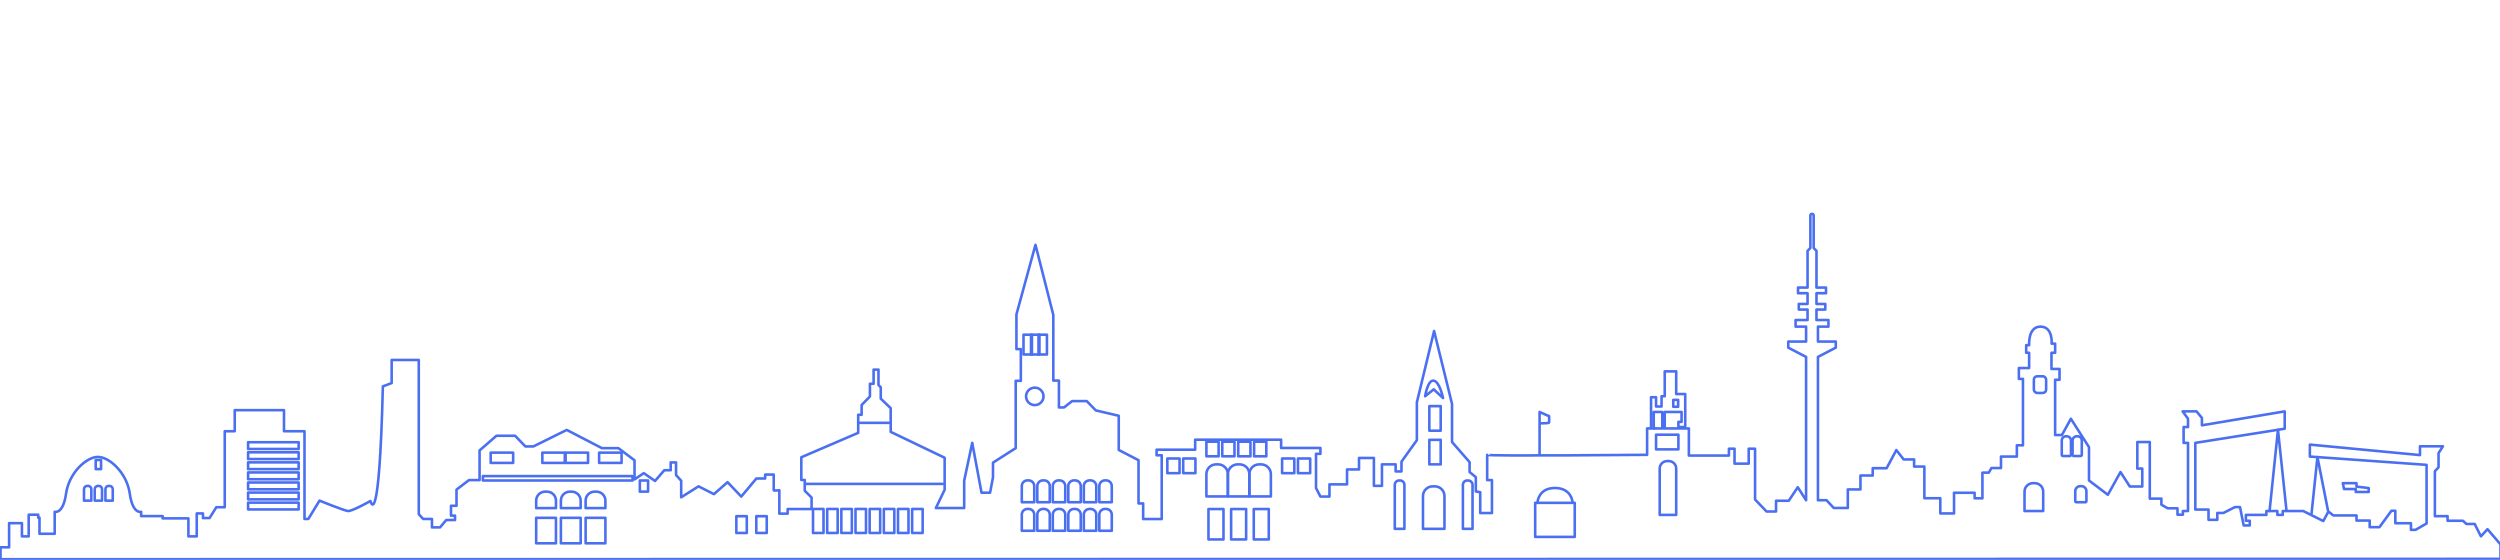 <svg xmlns="http://www.w3.org/2000/svg" id="Ebene_1" data-name="Ebene 1" viewBox="0 0 1920 430"><defs><style>      .cls-1 {        fill: none;        stroke: #4b6ff1;        stroke-linecap: round;        stroke-linejoin: round;        stroke-width: 2px;      }    </style></defs><g id="Kiel"><path class="cls-1" d="m75.21,350.92c8.81,0,22.22,12.19,24.47,28.22,2.25,16.03,8.72,13.92,8.72,13.92v3.31h16.53v1.76h19.76v13.78h6.4v-17.58h4.78v3.52h5.06l5.2-8.3h6.47v-58.37h7.67v-16.17h37.83v16.17h15.75v67.37h2.95l8.58-14.06s18.75,7.6,21.85,7.97,17.25-7.69,17.25-7.69c0,0,6.75,26.77,9.56-88.02l6.75-2.56v-17.72h20.82v118.43l3.38,3.66h6.75v6.47h6.19l4.78-5.63h6.75v-3.38h-3.09v-7.6h4.22v-12.38l9.56-7.31h8.16v-22.79l12.94-11.25h14.35l7.88,8.16h6.19l25.6-12.66,27,13.99h12.66l12.38,9.35v14.63l7.13-4.78,8.63,6,7.13-8.25h4.88v-6h4.13v9.75l3.94,4.31v12.75l13.31-8.44,11.81,6,10.5-9.19,10.5,11.06,11.63-13.88h6.75v-3h6.56v12c0,.56,4.31,0,4.31,0v18h6.38v-3.56h18.38v-8.81l-5.25-5.25v-8.25h-2.63v-17.44l43.69-18.75v-13.88h2.63v-7.5l6.38-6.56v-9.75h2.81v-10.88h3.75v11.81l1.75,1.75v8.75l7.63,7.31v18.19l41.44,19.88v24.57l-6.75,14.06h21.75v-21l6.19-29.07,7.13,38.26h6.56l2.25-11.81v-11.25l17.44-11.13v-51.69h3.94v-24.38h-3.38v-26.63l14.63-53.45,13.69,53.82v50.45h4.31v20.63h3.94l6.19-4.88h11.25l6.94,7.13,17.63,4.13v26.25l15.19,7.88v33.19h3.56v12h14.25v-48.95h-3.94v-4.31h29.63v-7.69h66.01v6.38h30.19v4.5h-3.38v26.25l3.38,6.56h6.94v-9.38h13.5v-11.44h9.19v-8.81h11.44v21.38h6.19v-16.5h10.5v5.44h4.5v-7.5l11.81-16.5v-29.07l13.22-54.76,13.78,55.98v29.25l13.5,15.47v7.6l4.78,3.94v10.97l3.38.56v16.03h9v-25.32h-3.66s0-20.53,0-19.41,122.83,0,122.83,0v-20.25h32.07v20.82h30.76v-5.25h4.31v11.44h10.88v-11.44h4.88v39.01l8.81,9.19h7.31v-8.25h9.75l6.94-10.36,6.38,9.99v-110.08l-13.69-7.13v-4.69h13.69v-11.44h-8.06v-5.06h9.19v-8.06h-6.75v-4.31h6.75v-8.25h-7.31v-4.31h7.31v-28.22l2.16-2.16v-24.99c0-.7.57-1.27,1.27-1.27h0c.7,0,1.27.57,1.27,1.27v24.99s2.16,2.16,2.16,2.16v28.22s7.31,0,7.31,0v4.31h-7.31s0,8.25,0,8.25h6.75v4.31h-6.75s0,8.06,0,8.06h9.19v5.06h-8.06s0,11.44,0,11.44h13.69v4.69s-13.69,7.13-13.69,7.13v110.08s6.61,0,6.61,0l5.49,5.91h10.83v-14.21h9.7v-10.69h9.42v-5.63h10.69l7.45-13.92,5.63,7.17h8.02v5.49h7.88v24.33h12.24v11.67h10.55v-15.89h15.8v4.27h6v-19.69h4.88l2.06-3.56h7.31v-8.81h12.19v-8.63h4.69v-51.01h-3.14v-8.35h7.88v-11.7h-2.25v-5.88h2.25s-.98-14.21,8.72-14.21,8.58,13.08,8.58,13.08h2.67v7.01h-2.81v12.4h6.19v8.3h-3.38v42.48h5.2l6.89-12.52,13.92,21.8v25.6l14.49,10.97,9.7-17.44,7.17,11.11h9.56v-13.78h-3.8v-20.39h9.56v43.46h8.91v4.64l4.88,2.81h7.5v4.88h4.13v-2.81h3.94v-52.32h-3.38v-12.19h3.38v-6.38l-4.13-5.63h10.69l4.13,5.06v5.63l63.57-10.69v13.31l-68.64,10.88v51.2h10.13v7.88h6.75v-5.25h4.69l8.81-4.5h3.94l2.81,14.06h4.69v-3.56h-3v-4.5h15.75v-3h8.44v3h4.13v-3h15.75l15.38,7.69,3.94-7.31,3.75,3h17.82v3.94h10.13v5.06h7.5l9.19-12.56h3v9.56h12v5.06h3.56l8.44-4.88v-45.01l-89.64-6.38v-9.19l84.58,8.06v-6.75h17.63l-3.38,5.25v10.88l-2.81,3v34.51h9.75v3.56h11.81l2.63,2.44h6.38l4.78,9.52,5.06-5.49,9.99,11.67v11.11L.38,429.49v-9.14h6.61v-18.57h9.85v10.13h5.2v-16.6h7.31v2.25h.98v12.38h11.67v-16.88s6.47,2.11,8.72-13.92c2.25-16.03,15.66-28.22,24.47-28.22"></path><polyline class="cls-1" points="1775.28 394.33 1779.79 351.05 1787.85 391.89"></polyline><polygon class="cls-1" points="1799.28 371.08 1809.79 371.08 1809.79 373.7 1819.16 374.83 1819.16 377.83 1809.22 377.83 1809.22 375.58 1800.22 375.58 1799.28 371.08"></polygon><polyline class="cls-1" points="1743.03 392.46 1749.48 330.08 1755.96 391.52"></polyline><path class="cls-1" d="m1561.35,371.08h1.32c3.59,0,6.51,2.92,6.51,6.51v14.87h-14.35v-14.87c0-3.59,2.92-6.51,6.51-6.51Z"></path><path class="cls-1" d="m1597.69,373.37h.79c2.15,0,3.89,1.74,3.89,3.89v7.8c0,.35-.29.64-.64.64h-7.3c-.35,0-.64-.29-.64-.64v-7.8c0-2.15,1.74-3.89,3.89-3.89Z"></path><path class="cls-1" d="m1586.65,335.07h.65c1.77,0,3.21,1.44,3.21,3.21v11.05c0,.49-.4.89-.89.89h-5.29c-.49,0-.89-.4-.89-.89v-11.05c0-1.77,1.44-3.21,3.21-3.21Z"></path><path class="cls-1" d="m1594.95,335.07h.65c1.77,0,3.21,1.44,3.21,3.21v11.05c0,.49-.4.89-.89.89h-5.29c-.49,0-.89-.4-.89-.89v-11.05c0-1.77,1.44-3.21,3.21-3.21Z"></path><rect class="cls-1" x="1562.01" y="288.98" width="9.42" height="12.8" rx="2.55" ry="2.55"></rect><path class="cls-1" d="m1280.41,354.1h1.17c3.17,0,5.74,2.57,5.74,5.74v35.61h-12.66v-35.61c0-3.17,2.57-5.74,5.74-5.74Z"></path><rect class="cls-1" x="1179.02" y="386.17" width="30.38" height="26.16"></rect><path class="cls-1" d="m1180.85,385.47s.7-10.69,13.36-10.69,13.5,10.69,13.5,10.69"></path><rect class="cls-1" x="1271.85" y="333.85" width="17.16" height="11.25"></rect><rect class="cls-1" x="1097.73" y="311.91" width="8.72" height="18.85"></rect><rect class="cls-1" x="1097.73" y="337.79" width="8.72" height="18.85"></rect><path class="cls-1" d="m1074.55,369.01h.68c1.86,0,3.36,1.51,3.36,3.36v33.77h-7.41v-33.77c0-1.86,1.51-3.36,3.36-3.36Z"></path><path class="cls-1" d="m1126.87,369.01h.68c1.86,0,3.36,1.51,3.36,3.36v33.77h-7.41v-33.77c0-1.86,1.51-3.36,3.36-3.36Z"></path><path class="cls-1" d="m1100.34,373.51h1.52c4.13,0,7.49,3.36,7.49,7.49v25.14h-16.5v-25.14c0-4.13,3.36-7.49,7.49-7.49Z"></path><path class="cls-1" d="m950.5,356.64h1.52c4.13,0,7.49,3.36,7.49,7.49v17.12h-16.5v-17.12c0-4.13,3.36-7.49,7.49-7.49Z"></path><path class="cls-1" d="m934,356.64h1.52c4.13,0,7.49,3.36,7.49,7.49v17.12h-16.5v-17.12c0-4.13,3.36-7.49,7.49-7.49Z"></path><path class="cls-1" d="m967.01,356.64h1.52c4.13,0,7.49,3.36,7.49,7.49v17.12h-16.5v-17.12c0-4.13,3.36-7.49,7.49-7.49Z"></path><rect class="cls-1" x="928.1" y="390.95" width="11.53" height="23.35"></rect><rect class="cls-1" x="945.5" y="390.95" width="11.53" height="23.35"></rect><rect class="cls-1" x="962.89" y="390.95" width="11.53" height="23.35"></rect><rect class="cls-1" x="984.65" y="352.14" width="9.38" height="11.25"></rect><rect class="cls-1" x="996.84" y="352.14" width="9.38" height="11.25"></rect><rect class="cls-1" x="896.51" y="352.14" width="9.38" height="11.25"></rect><rect class="cls-1" x="908.7" y="352.14" width="9.38" height="11.25"></rect><rect class="cls-1" x="926.51" y="339.2" width="9.38" height="11.25"></rect><rect class="cls-1" x="938.7" y="339.2" width="9.38" height="11.25"></rect><rect class="cls-1" x="950.96" y="339.2" width="9.38" height="11.25"></rect><rect class="cls-1" x="963.15" y="339.2" width="9.38" height="11.25"></rect><path class="cls-1" d="m789.08,368.94h.88c2.4,0,4.34,1.94,4.34,4.34v12.42h-9.56v-12.42c0-2.4,1.94-4.34,4.34-4.34Z"></path><path class="cls-1" d="m800.99,368.94h.88c2.4,0,4.34,1.94,4.34,4.34v12.42h-9.56v-12.42c0-2.4,1.94-4.34,4.34-4.34Z"></path><path class="cls-1" d="m812.89,368.94h.88c2.4,0,4.34,1.94,4.34,4.34v12.42h-9.56v-12.42c0-2.4,1.94-4.34,4.34-4.34Z"></path><path class="cls-1" d="m824.8,368.94h.88c2.4,0,4.34,1.94,4.34,4.34v12.42h-9.56v-12.42c0-2.4,1.94-4.34,4.34-4.34Z"></path><path class="cls-1" d="m836.71,368.94h.88c2.4,0,4.34,1.94,4.34,4.34v12.42h-9.56v-12.42c0-2.4,1.94-4.34,4.34-4.34Z"></path><path class="cls-1" d="m848.62,368.94h.88c2.4,0,4.34,1.94,4.34,4.34v12.42h-9.56v-12.42c0-2.4,1.94-4.34,4.34-4.34Z"></path><path class="cls-1" d="m789.08,390.88h.88c2.4,0,4.34,1.94,4.34,4.34v12.42h-9.56v-12.42c0-2.4,1.94-4.34,4.34-4.34Z"></path><path class="cls-1" d="m800.99,390.88h.88c2.4,0,4.34,1.94,4.34,4.34v12.42h-9.56v-12.42c0-2.4,1.94-4.34,4.34-4.34Z"></path><path class="cls-1" d="m812.89,390.88h.88c2.4,0,4.34,1.94,4.34,4.34v12.42h-9.56v-12.42c0-2.4,1.94-4.34,4.34-4.34Z"></path><path class="cls-1" d="m824.8,390.88h.88c2.4,0,4.34,1.94,4.34,4.34v12.42h-9.56v-12.42c0-2.4,1.94-4.34,4.34-4.34Z"></path><path class="cls-1" d="m836.71,390.88h.88c2.4,0,4.34,1.94,4.34,4.34v12.42h-9.56v-12.42c0-2.4,1.94-4.34,4.34-4.34Z"></path><path class="cls-1" d="m848.62,390.88h.88c2.4,0,4.34,1.94,4.34,4.34v12.42h-9.56v-12.42c0-2.4,1.94-4.34,4.34-4.34Z"></path><rect class="cls-1" x="786.05" y="257.06" width="6.47" height="15.19"></rect><rect class="cls-1" x="791.82" y="257.06" width="6.47" height="15.19"></rect><rect class="cls-1" x="797.58" y="257.06" width="6.47" height="15.19"></rect><rect class="cls-1" x="624.4" y="390.88" width="8.06" height="18.45"></rect><rect class="cls-1" x="635.27" y="390.88" width="8.06" height="18.45"></rect><rect class="cls-1" x="646.15" y="390.88" width="8.06" height="18.45"></rect><rect class="cls-1" x="657.03" y="390.88" width="8.06" height="18.45"></rect><rect class="cls-1" x="667.9" y="390.88" width="8.06" height="18.45"></rect><rect class="cls-1" x="678.78" y="390.88" width="8.06" height="18.45"></rect><rect class="cls-1" x="689.66" y="390.88" width="8.06" height="18.45"></rect><rect class="cls-1" x="700.53" y="390.88" width="8.06" height="18.45"></rect><line class="cls-1" x1="660.03" y1="324.76" x2="682.81" y2="324.76"></line><line class="cls-1" x1="618.96" y1="371.64" x2="724.16" y2="371.64"></line><circle class="cls-1" cx="794.72" cy="304.41" r="6.7"></circle><rect class="cls-1" x="565.51" y="396.44" width="8.02" height="12.89"></rect><rect class="cls-1" x="580.84" y="396.44" width="8.02" height="12.89"></rect><rect class="cls-1" x="411.78" y="397.71" width="15.19" height="19.55"></rect><rect class="cls-1" x="430.77" y="397.71" width="15.19" height="19.55"></rect><rect class="cls-1" x="449.76" y="397.71" width="15.19" height="19.55"></rect><path class="cls-1" d="m418.68,377.59h1.4c3.8,0,6.89,3.09,6.89,6.89v5.76h-15.19v-5.76c0-3.8,3.09-6.89,6.89-6.89Z"></path><path class="cls-1" d="m437.66,377.59h1.4c3.8,0,6.89,3.09,6.89,6.89v5.76h-15.19v-5.76c0-3.8,3.09-6.89,6.89-6.89Z"></path><path class="cls-1" d="m456.65,377.59h1.4c3.8,0,6.89,3.09,6.89,6.89v5.76h-15.19v-5.76c0-3.8,3.09-6.89,6.89-6.89Z"></path><rect class="cls-1" x="370.85" y="365.64" width="114.96" height="3.38"></rect><rect class="cls-1" x="376.85" y="347.64" width="17.25" height="7.88"></rect><rect class="cls-1" x="416.52" y="347.64" width="17.25" height="7.88"></rect><rect class="cls-1" x="434.38" y="347.64" width="17.25" height="7.88"></rect><rect class="cls-1" x="460.12" y="347.64" width="17.25" height="7.88"></rect><rect class="cls-1" x="491.39" y="369.01" width="6.33" height="8.58"></rect><rect class="cls-1" x="190.54" y="339.62" width="38.82" height="5.2"></rect><rect class="cls-1" x="190.54" y="347.35" width="38.82" height="5.2"></rect><rect class="cls-1" x="190.54" y="355.09" width="38.82" height="5.2"></rect><rect class="cls-1" x="190.54" y="362.83" width="38.82" height="5.2"></rect><rect class="cls-1" x="190.54" y="370.56" width="38.82" height="5.2"></rect><rect class="cls-1" x="190.54" y="378.3" width="38.82" height="5.2"></rect><rect class="cls-1" x="190.54" y="386.03" width="38.82" height="5.2"></rect><rect class="cls-1" x="73.52" y="353.26" width="4.08" height="7.03"></rect><path class="cls-1" d="m67.07,373.16h.52c1.41,0,2.55,1.14,2.55,2.55v8.77h-5.63v-8.77c0-1.41,1.14-2.55,2.55-2.55Z"></path><path class="cls-1" d="m75.3,373.16h.52c1.41,0,2.55,1.14,2.55,2.55v8.77h-5.63v-8.77c0-1.41,1.14-2.55,2.55-2.55Z"></path><path class="cls-1" d="m83.53,373.16h.52c1.41,0,2.55,1.14,2.55,2.55v8.77h-5.63v-8.77c0-1.41,1.14-2.55,2.55-2.55Z"></path><path class="cls-1" d="m1094.49,304.32s1.97-12.8,6.61-11.96,7.17,13.36,7.17,13.36l-7.17-6.7-6.61,5.29Z"></path><path class="cls-1" d="m1182.4,349.18v-32.77l7.31,3.23s.14,4.36,0,4.92-6.33.56-6.33.56"></path><polyline class="cls-1" points="1268.01 327.94 1268.01 305.07 1271.85 305.07 1271.85 312.19 1276.07 312.19 1276.07 304.32 1278.51 304.32 1278.51 285.19 1287.32 285.19 1287.32 302.63 1294.26 302.63 1294.26 327.94 1289.01 327.94 1289.01 324.01 1291.45 324.01 1291.45 316.41 1278.51 316.41 1278.51 327.94 1276.63 327.94 1276.63 316.41 1270.07 316.41 1270.07 327.01 1270.26 329.07"></polyline><rect class="cls-1" x="1285.07" y="307.13" width="3.75" height="5.25"></rect></g></svg>